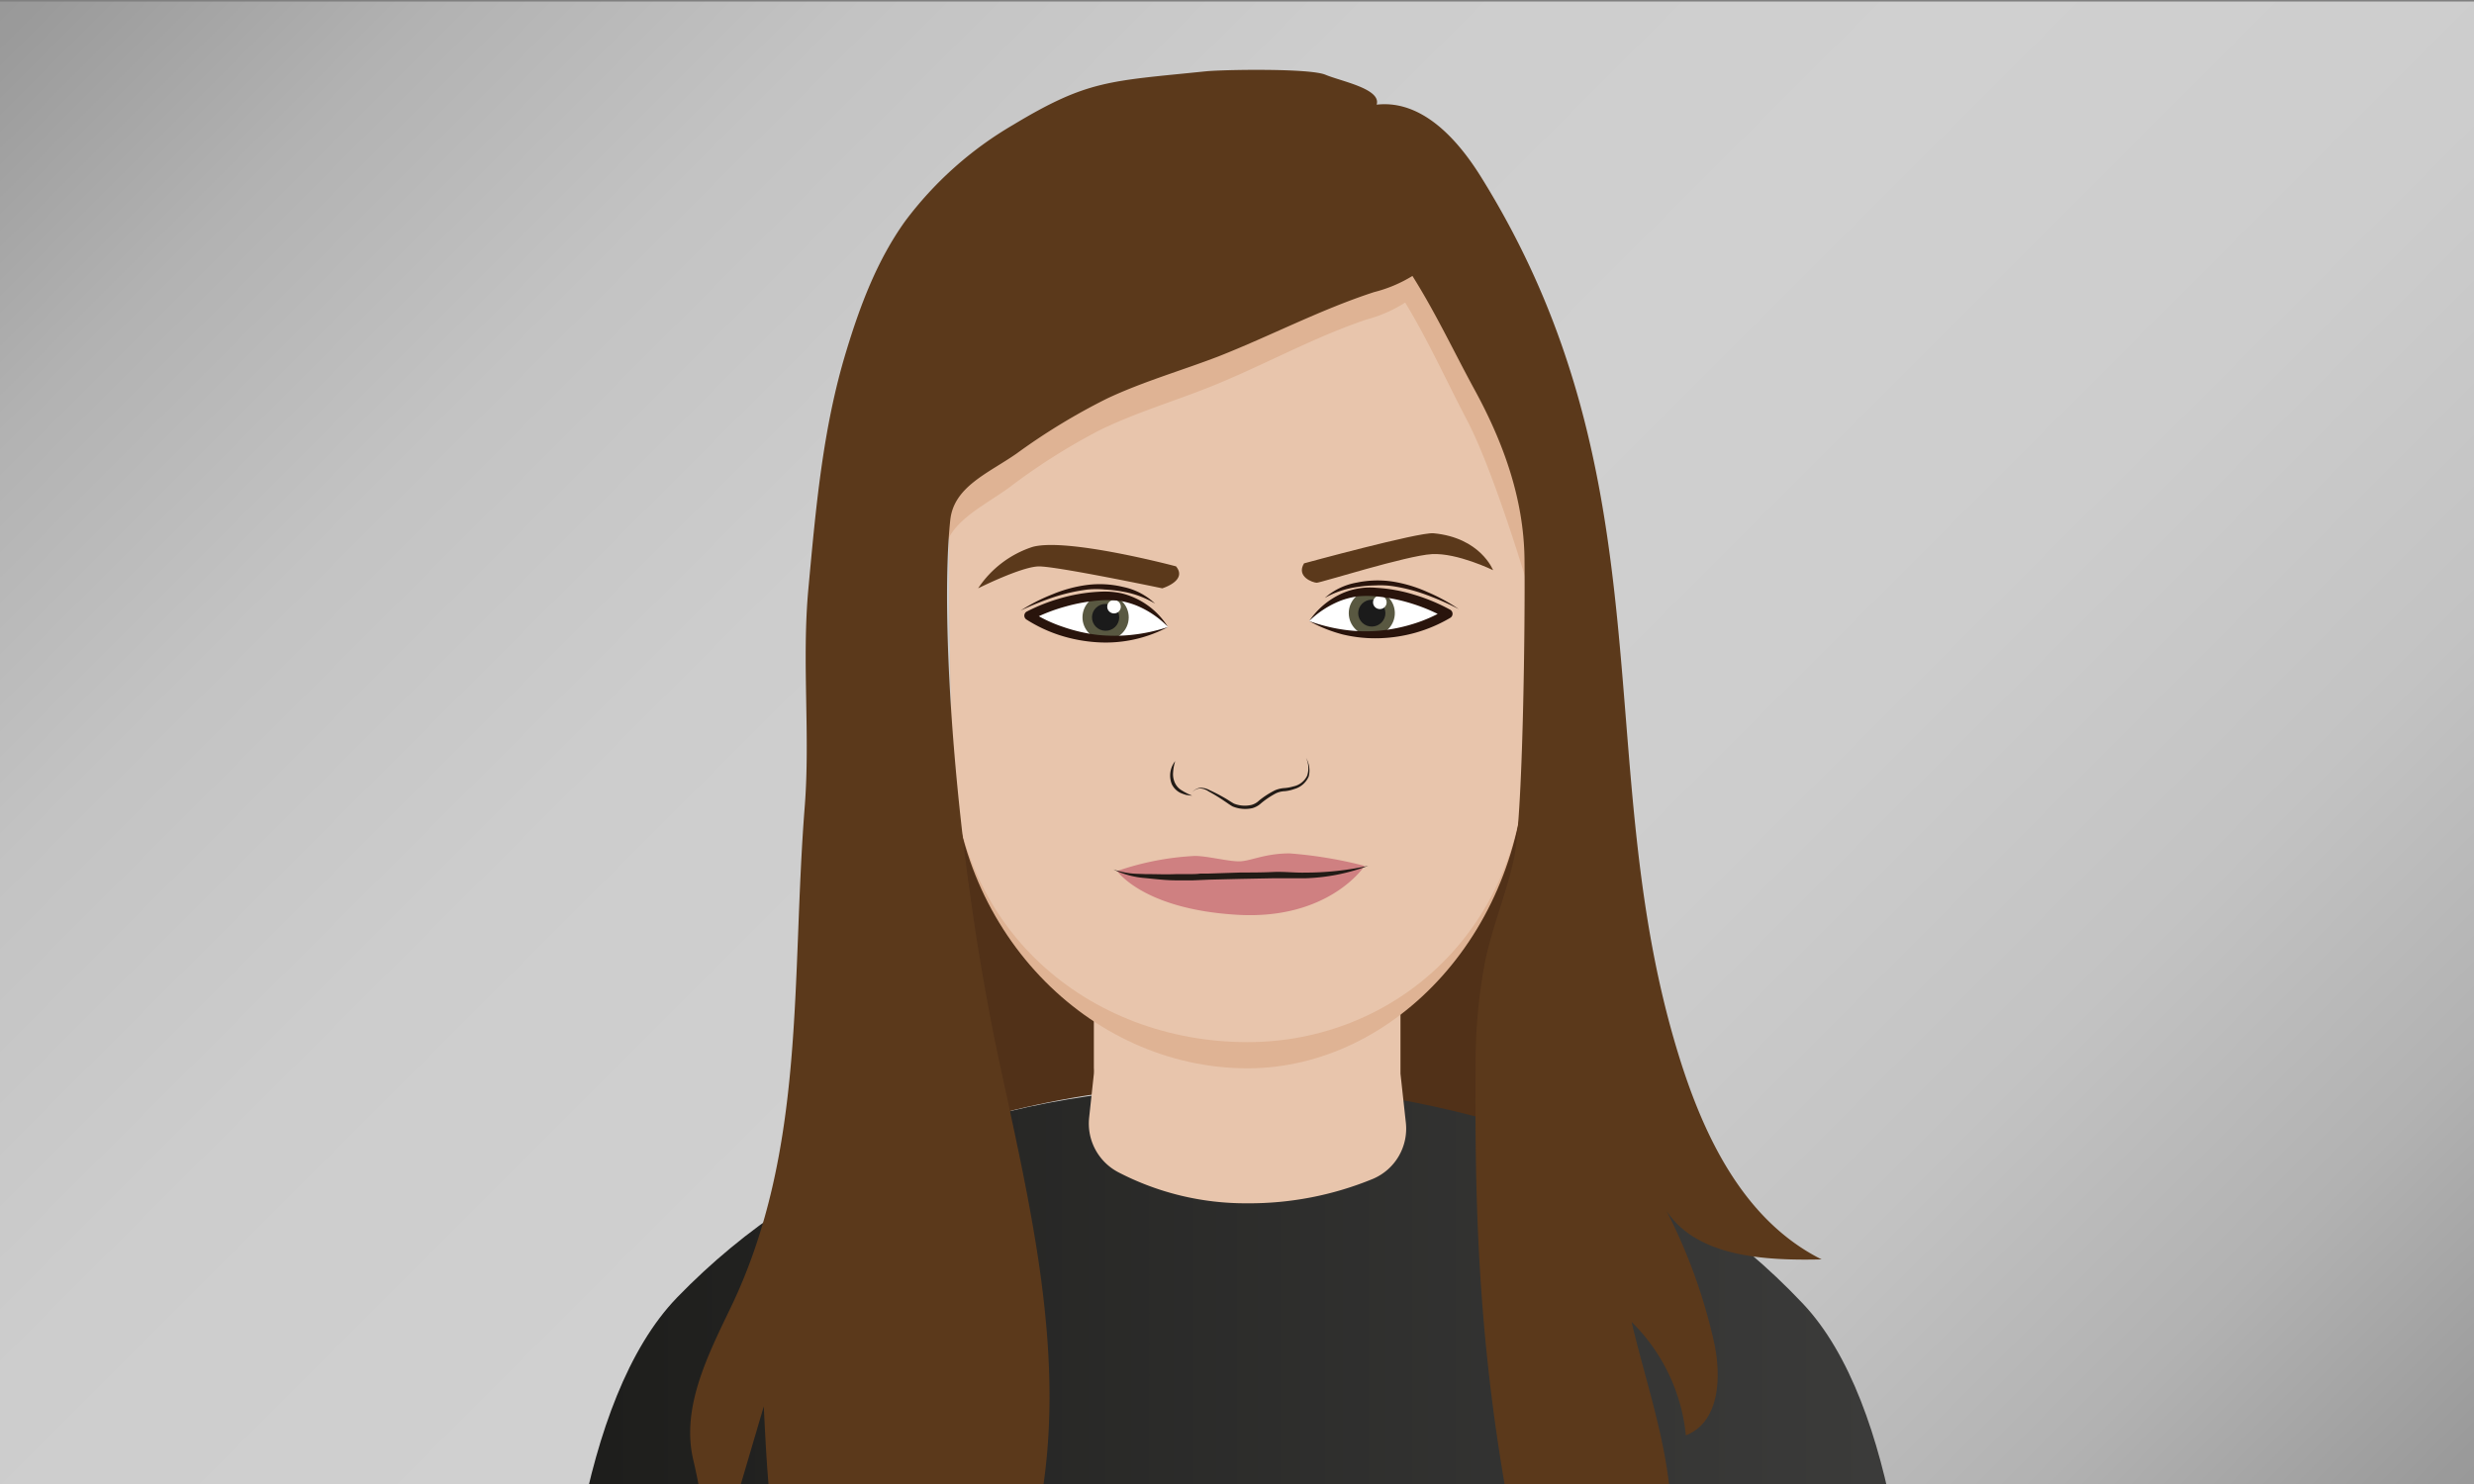 <?xml version="1.0"?>
<svg xmlns="http://www.w3.org/2000/svg" version="1.1" width="800" height="480"><rect width="100%" height="100%" fill="#808080" stroke="none"/><svg xmlns:xlink="http://www.w3.org/1999/xlink" viewBox="0 0 283.46 170.08" x="0" y="0" width="800" height="481"><defs><style>.cls-1{fill:url(#Neues_Verlaufsfeld_2);}.cls-2{fill:url(#Unbenannter_Verlauf_15);}.cls-3{fill:#513118;}.cls-4{fill:#e8c5ac;}.cls-5{fill:#dfb394;}.cls-6{fill:#cf8081;}.cls-7{fill:#221b16;}.cls-8{fill:#fff;}.cls-9{fill:#595841;}.cls-10{fill:#1b1b1b;}.cls-11{fill:#29140c;}.cls-12{fill:#5b391b;}</style><linearGradient id="Neues_Verlaufsfeld_2" x1="28.35" y1="-28.35" x2="255.12" y2="198.43" gradientUnits="userSpaceOnUse"><stop offset="0" stop-color="#999"/><stop offset="0.01" stop-color="#9a9a9a"/><stop offset="0.11" stop-color="#b2b2b2"/><stop offset="0.22" stop-color="#c3c3c3"/><stop offset="0.35" stop-color="#cdcdcd"/><stop offset="0.5" stop-color="#d0d0d0"/><stop offset="0.65" stop-color="#cdcdcd"/><stop offset="0.78" stop-color="#c3c3c3"/><stop offset="0.89" stop-color="#b2b2b2"/><stop offset="0.99" stop-color="#9a9a9a"/><stop offset="1" stop-color="#999"/></linearGradient><linearGradient id="Unbenannter_Verlauf_15" x1="63.94" y1="165.42" x2="219.52" y2="165.42" gradientUnits="userSpaceOnUse"><stop offset="0" stop-color="#1d1d1b"/><stop offset="1" stop-color="#3c3c3b"/></linearGradient></defs><title>Team-Greta_Bode-13</title><g id="Ebene_2" data-name="Ebene 2"><rect class="cls-1" width="283.46" height="170.08"/><path class="cls-2" d="M63.94,203.5c0-16,2.3-43.27,13.66-55,15.61-16.08,36.88-24.21,64.13-24.21,27.64,0,49.21,8.43,64.79,24.89,11,11.58,13,38.58,13,54.28,0,0-33,2.83-76,3S63.94,203.5,63.94,203.5Z"/></g><g id="Ebene_1" data-name="Ebene 1"><g id="Greta"><path class="cls-3" d="M97.91,86s3,40.38-.49,47.88c0,0,36.18-20.72,84.67-1.86,0,0-2.68-37.77-1-49.48C181.07,82.55,153.74,100.52,97.91,86Z"/><path class="cls-4" d="M161.08,128.53a6.25,6.25,0,0,1-3.75,6.39,37.2,37.2,0,0,1-14.48,2.81,31.6,31.6,0,0,1-14.74-3.57,6.3,6.3,0,0,1-3.32-6.26l.54-5a5.17,5.17,0,0,0,0-.68v-8.57a6.3,6.3,0,0,1,6.3-6.3h22.52a6.31,6.31,0,0,1,6.31,6.3v8.6c0,.21,0,.41,0,.62Z"/><path class="cls-5" d="M174.84,85.76c0,20.51-15,36.5-31.9,36.5-18.19,0-33.93-16-33.93-36.5,0-31.18-5.65-61.5,34.21-60.4C180.79,26.4,174.84,54.58,174.84,85.76Z"/><path class="cls-4" d="M174.84,85.76c0,20.51-15,33.5-31.9,33.5-18.19,0-33.93-13-33.93-33.5,0-31.18-5.65-61.5,34.21-60.4C180.79,26.4,174.84,54.58,174.84,85.76Z"/><path class="cls-6" d="M128,99.65a32.09,32.09,0,0,1,8.91-1.73c1.34,0,3.59.58,4.94.62s2.94-.91,5.91-.91a49,49,0,0,1,8.59,1.43s-4,6.19-14.5,5.61C131,104.06,128,99.65,128,99.65Z"/><path class="cls-7" d="M127.57,99.47a10,10,0,0,0,1.78.42c.6.09,1.21.08,1.82.11,1.22,0,2.44.06,3.66,0,.61,0,1.22,0,1.82,0q.47,0,.9-.06l.94,0,3.68-.12c1.22,0,2.45,0,3.68-.06s2.47.1,3.67.07a33.53,33.53,0,0,0,7.25-.78,22.25,22.25,0,0,1-7.24,1.43c-1.25,0-2.46,0-3.67,0l-3.68.07-3.67.09-1.83.08c-.62,0-1.24,0-1.86,0-1.23,0-2.45-.15-3.68-.27A9.83,9.83,0,0,1,127.57,99.47Z"/><path class="cls-7" d="M134.65,87.05a5.51,5.51,0,0,0-.24,1.29,2.36,2.36,0,0,0,.2,1.19,2,2,0,0,0,.81.89,7.12,7.12,0,0,0,1.17.59c-.22,0-.45-.05-.68-.08a5.61,5.61,0,0,1-.65-.23,2.15,2.15,0,0,1-1-1A2.67,2.67,0,0,1,134.65,87.05Z"/><path class="cls-7" d="M136.59,90.63a1.46,1.46,0,0,1,.93-.52,2.18,2.18,0,0,1,1.07.27,20.71,20.71,0,0,1,1.91,1c.3.18.63.41.9.55a3.38,3.38,0,0,0,2,.14,2,2,0,0,0,.85-.49,9.75,9.75,0,0,1,1.85-1.19,3.31,3.31,0,0,1,1.1-.25,5,5,0,0,0,1-.19,2.25,2.25,0,0,0,1.56-1.21,2.74,2.74,0,0,0-.12-2.06,2.87,2.87,0,0,1,.31,2.13,2.53,2.53,0,0,1-1.65,1.44,4.46,4.46,0,0,1-1.08.25,2.66,2.66,0,0,0-1,.23,9.71,9.71,0,0,0-1.75,1.17,2.44,2.44,0,0,1-1,.55,3.78,3.78,0,0,1-2.24-.2c-.36-.2-.61-.4-.92-.6a20.37,20.37,0,0,0-1.83-1.12,1.91,1.91,0,0,0-1-.35A1.36,1.36,0,0,0,136.59,90.63Z"/><path class="cls-8" d="M133.83,71.68a9.29,9.29,0,0,0-6.92-3.57,20.47,20.47,0,0,0-9,2.28S124.3,75.38,133.83,71.68Z"/><ellipse class="cls-9" cx="126.68" cy="70.58" rx="2.61" ry="2.65" transform="translate(54.18 196.17) rotate(-89.13)"/><ellipse class="cls-10" cx="126.68" cy="70.58" rx="1.54" ry="1.56" transform="translate(54.18 196.17) rotate(-89.13)"/><ellipse class="cls-8" cx="127.64" cy="69.36" rx="0.77" ry="0.78" transform="translate(56.35 195.93) rotate(-89.13)"/><path class="cls-11" d="M133.83,71.68a10.76,10.76,0,0,0-3.5-2.41,9.43,9.43,0,0,0-2-.58,11.7,11.7,0,0,0-2.06-.07,19.68,19.68,0,0,0-4.16.71,20,20,0,0,0-3.93,1.53l0-.92a15.85,15.85,0,0,0,3.59,1.72,18.87,18.87,0,0,0,3.93.92,18.28,18.28,0,0,0,4,0A19.47,19.47,0,0,0,133.83,71.68Zm0,0a15.19,15.19,0,0,1-8.15,1.75,17.52,17.52,0,0,1-4.18-.78,16.57,16.57,0,0,1-3.89-1.82.53.53,0,0,1-.16-.74.49.49,0,0,1,.2-.18h0a21.24,21.24,0,0,1,4.17-1.61,19.36,19.36,0,0,1,4.41-.67,9.17,9.17,0,0,1,2.27.19,8.75,8.75,0,0,1,5.32,3.86Z"/><path class="cls-11" d="M116.94,69.8a20.81,20.81,0,0,1,3.64-1.86,15.64,15.64,0,0,1,4-1.08,11.53,11.53,0,0,1,4.14.24A7.48,7.48,0,0,1,132.34,69a10.62,10.62,0,0,0-3.75-1.38,14.64,14.64,0,0,0-2-.23,10.18,10.18,0,0,0-2,0,21.26,21.26,0,0,0-3.91.89A35,35,0,0,0,116.94,69.8Z"/><path class="cls-12" d="M134.74,64.73s-12.44-3.31-16.42-2.23a11.87,11.87,0,0,0-6.25,4.75S117,64.78,119,64.74s14.17,2.51,14.17,2.51S136.1,66.37,134.74,64.73Z"/><path class="cls-12" d="M149.41,64.39s13.17-3.6,14.83-3.45c5.39.5,6.83,4.23,6.83,4.23s-4.1-2-7-1.84-12.77,3.29-13.21,3.28S148.48,65.92,149.41,64.39Z"/><path class="cls-8" d="M150,71a9.27,9.27,0,0,1,7-3.36,20.47,20.47,0,0,1,8.88,2.54S159.39,75,150,71Z"/><ellipse class="cls-9" cx="157.17" cy="70.11" rx="2.64" ry="2.61" transform="translate(-1.03 2.35) rotate(-0.86)"/><ellipse class="cls-10" cx="157.17" cy="70.11" rx="1.56" ry="1.54" transform="translate(-1.03 2.35) rotate(-0.86)"/><ellipse class="cls-8" cx="158.09" cy="68.87" rx="0.78" ry="0.77" transform="translate(-1.01 2.37) rotate(-0.86)"/><path class="cls-11" d="M150,71a9,9,0,0,1,3.28-2.93,7.85,7.85,0,0,1,4.4-.88,18.09,18.09,0,0,1,4.38.8,21.3,21.3,0,0,1,4.11,1.72h0a.54.54,0,0,1,0,.92,16.78,16.78,0,0,1-3.93,1.69,17.09,17.09,0,0,1-4.19.65,16,16,0,0,1-4.2-.43A16.48,16.48,0,0,1,150,71Zm0,0a19.89,19.89,0,0,0,4,1,17.63,17.63,0,0,0,4,.11,18.85,18.85,0,0,0,3.94-.79,16.49,16.49,0,0,0,3.63-1.61l0,.92A19.76,19.76,0,0,0,161.76,69a19.52,19.52,0,0,0-4.13-.83,10.89,10.89,0,0,0-2.06,0,9.32,9.32,0,0,0-2,.51A10.91,10.91,0,0,0,150,71Z"/><path class="cls-11" d="M167.14,69.63A32.11,32.11,0,0,0,163.43,68a19.52,19.52,0,0,0-3.87-1,10.07,10.07,0,0,0-2-.08,13.25,13.25,0,0,0-2,.17,10.44,10.44,0,0,0-3.77,1.26,7.48,7.48,0,0,1,3.68-1.76,11.7,11.7,0,0,1,4.13-.11,15.87,15.87,0,0,1,3.94,1.19A21,21,0,0,1,167.14,69.63Z"/><path class="cls-5" d="M175.41,68.16s-4-13.78-7.3-20.13c-2.4-4.58-4.43-9.11-7.11-13.53a15.57,15.57,0,0,1-4.39,1.93c-6.14,2.06-11.82,5.26-17.83,7.68-4.24,1.7-8.65,3-12.75,5a71.35,71.35,0,0,0-10.39,6.58c-3.22,2.35-7.18,4-7.59,7.92,0,0-3.7-6.19,8.19-15C124,42.85,140.9,36,160.72,29,160.72,29,182.71,47.8,175.41,68.16Z"/><path class="cls-12" d="M174.67,63.85c-.09-6.87-2.41-13.31-5.74-19.4-2.39-4.39-4.42-8.74-7.1-13a15.67,15.67,0,0,1-4.39,1.85c-6.14,2-11.82,5-17.83,7.37-4.24,1.63-8.65,2.89-12.75,4.82a72.35,72.35,0,0,0-10.39,6.32c-3.23,2.25-7.18,3.78-7.59,7.6-1.19,11,.41,38,5.72,62.58,3.42,15.9,7.29,32.17,4.92,48.24-2.07,14.09-9.17,27.55-8.41,41.75-3.17-4.39-3.82-6.34-8.29-9.52-6.37-4.51-10.36-11.57-12.46-18.89s-2.48-15-2.85-22.56l-6.24,21.15A69.63,69.63,0,0,0,79.4,167c-1.33-5.94,1.71-11.88,4.36-17.4,8.63-18,6.88-37.52,8.44-57.29.65-8.3-.35-16.65.42-25,.85-9.19,1.63-18.31,4.32-27.17,1.59-5.25,3.54-10.48,6.79-15a41.63,41.63,0,0,1,12.34-11c8.58-5.17,11-5,22.08-6.14,2-.2,11.9-.37,13.71.39s6.43,1.61,5.87,3.43c5.21-.59,9.31,4,12,8.35,21.69,34.91,12.36,67.13,22.53,100.34,2.86,9.35,7.44,19.14,16.45,23.65-6.53.15-14.25-.27-17.76-5.55a63.08,63.08,0,0,1,5.4,14.87c.91,4,.75,9.29-3.19,10.85a21.12,21.12,0,0,0-6.22-13c1.61,6.84,4,13.56,4.47,20.56s-6.55,23.52-12,28.21c-9.36-32.55-10.52-54-10.34-78a61.71,61.71,0,0,1,1.11-12.21c.83-3.92,2.4-7.67,3.27-11.59C174.51,93.53,174.75,70.87,174.67,63.85Z"/></g></g></svg></svg>
